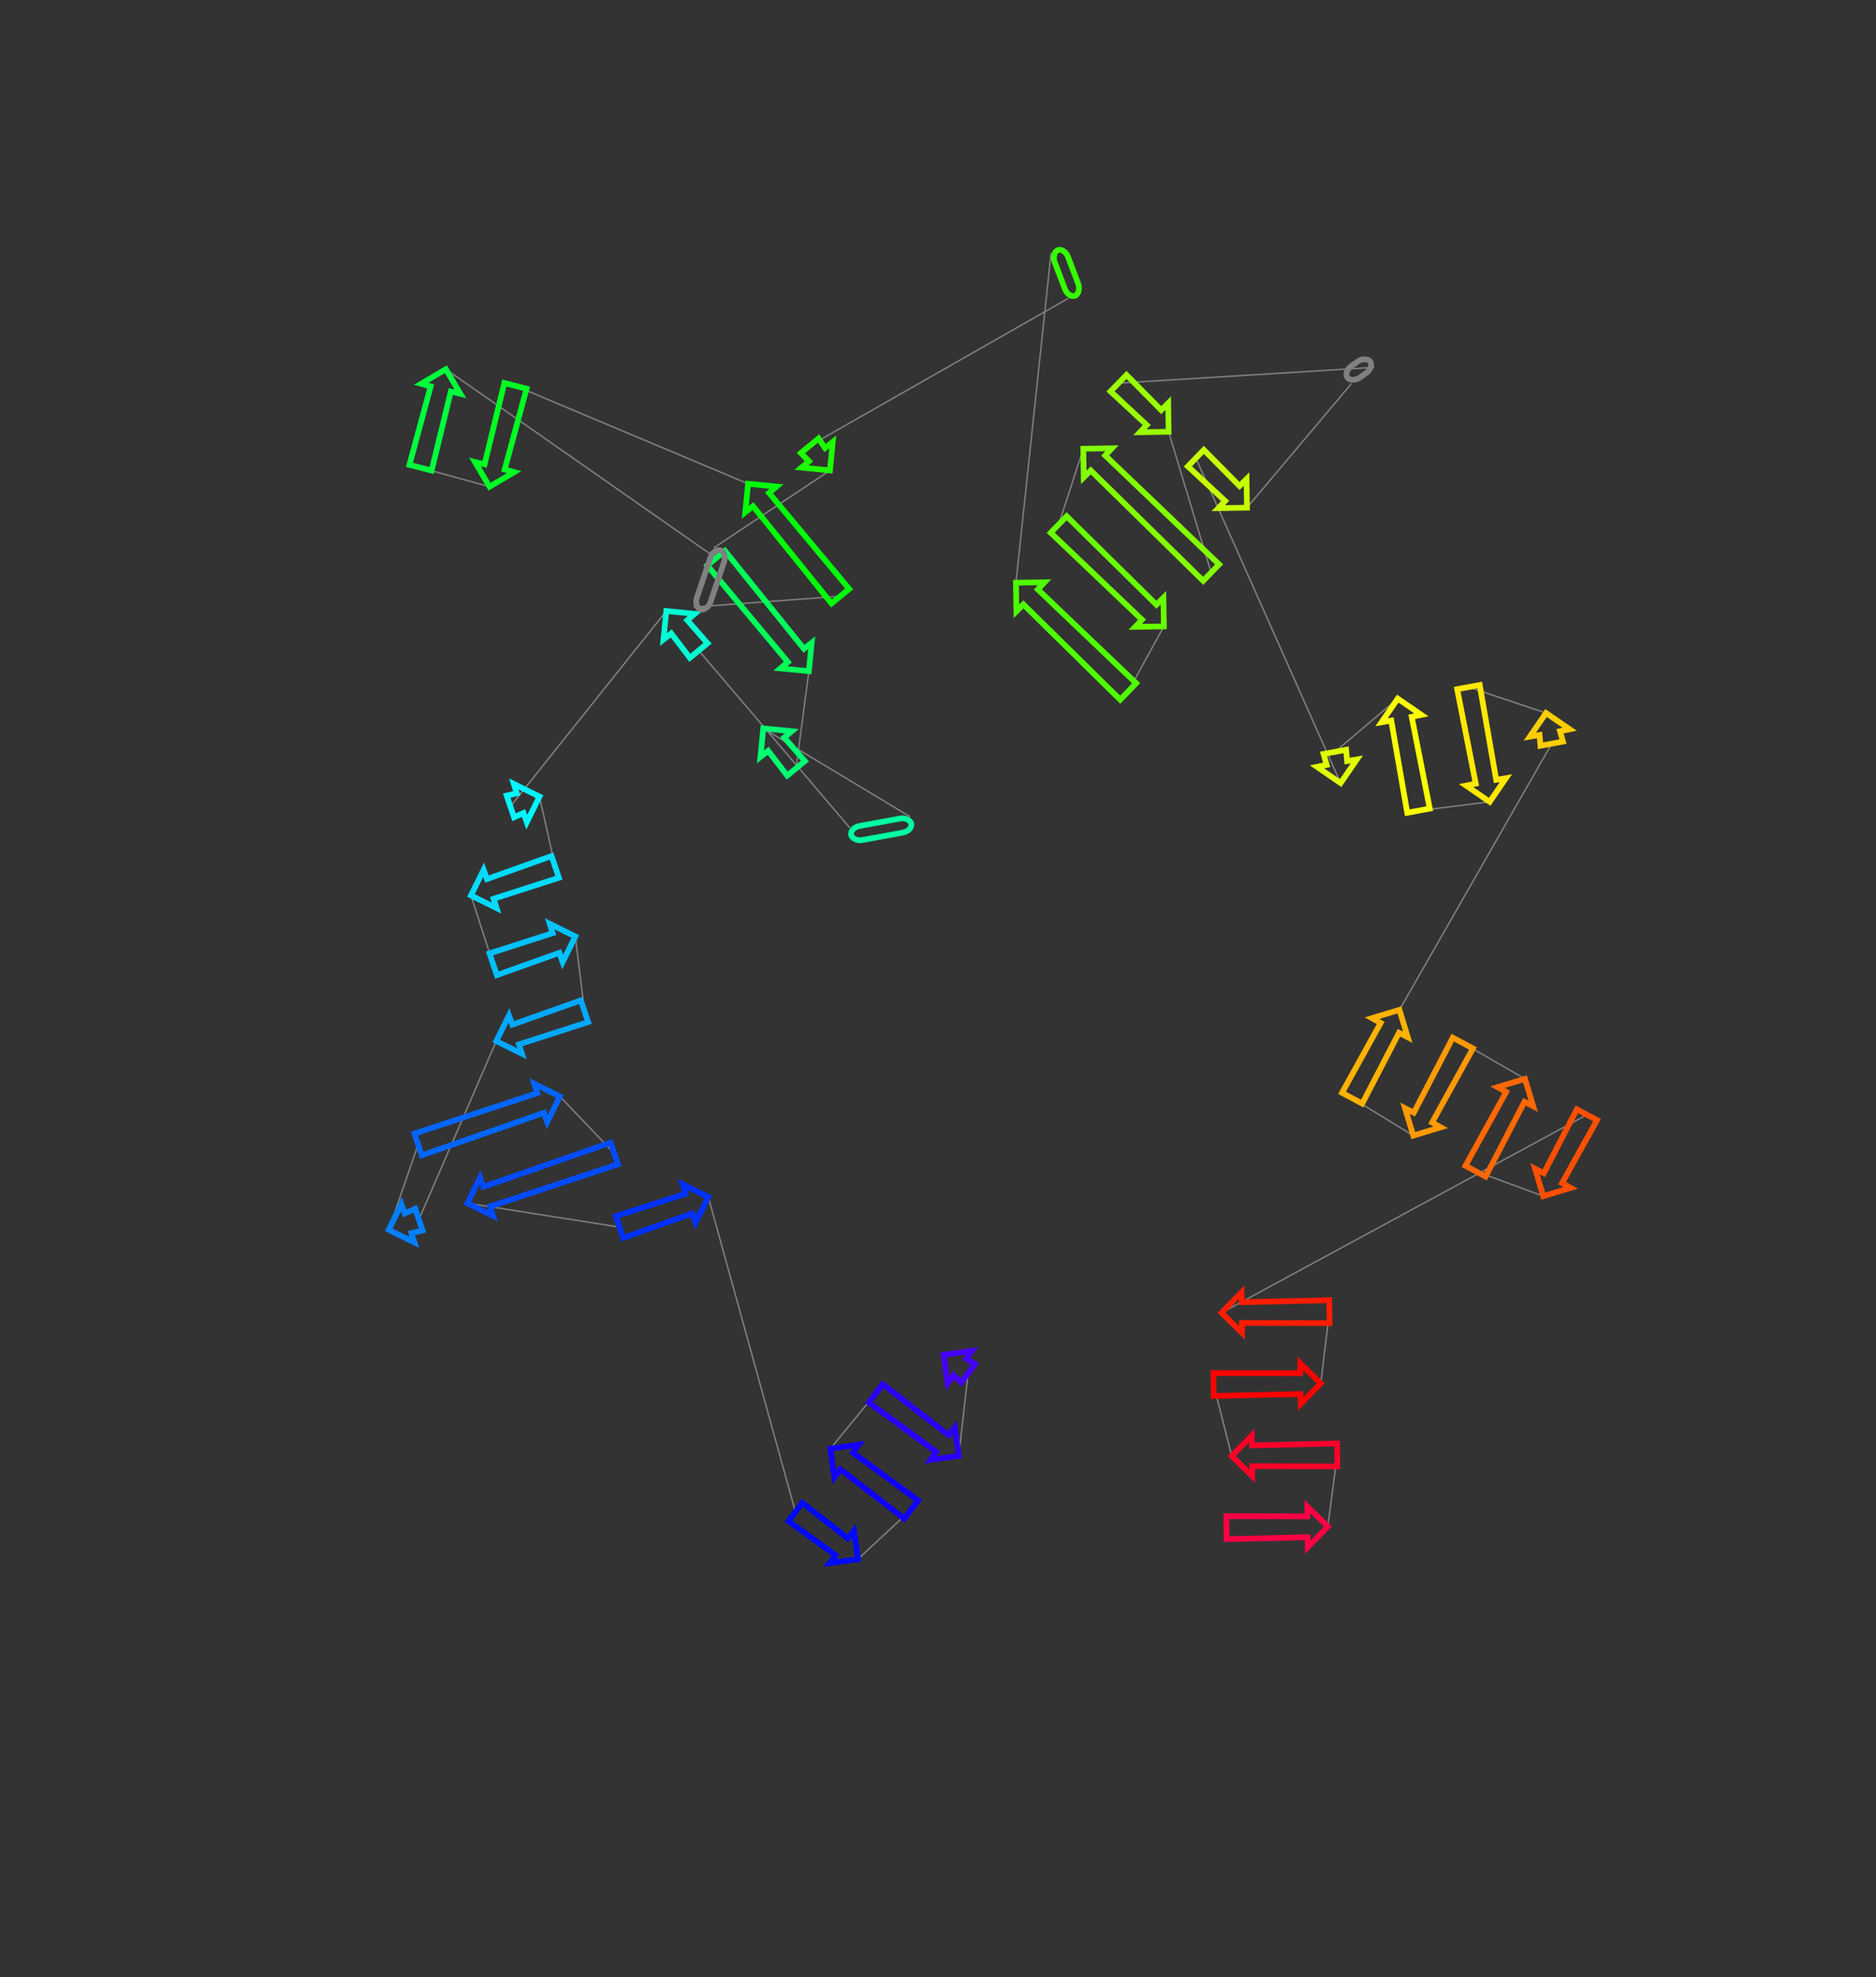 <?xml version="1.0" encoding="utf-8" ?>
<svg baseProfile="full" height="1381.173" version="1.1" width="1310.669" xmlns="http://www.w3.org/2000/svg" xmlns:ev="http://www.w3.org/2001/xml-events" xmlns:xlink="http://www.w3.org/1999/xlink"><rect width="100%" height="100%" fill="#333333" stroke="none"/><defs /><line style="stroke: grey; opacity: 2.0" x1="676.381" x2="669.829" y1="959.231" y2="1016.894" /><line style="stroke: grey; opacity: 2.0" x1="611.889" x2="580.122" y1="973.239" y2="1011.891" /><line style="stroke: grey; opacity: 2.0" x1="636.579" x2="599.428" y1="1054.43" y2="1089.039" /><line style="stroke: grey; opacity: 2.0" x1="555.728" x2="494.86" y1="1056.113" y2="836.104" /><line style="stroke: grey; opacity: 2.0" x1="432.806" x2="326.568" y1="857.116" y2="840.415" /><line style="stroke: grey; opacity: 2.0" x1="429.164" x2="391.162" y1="805.676" y2="765.854" /><line style="stroke: grey; opacity: 2.0" x1="292.126" x2="271.597" y1="799.388" y2="859.003" /><line style="stroke: grey; opacity: 2.0" x1="292.657" x2="346.736" y1="851.871" y2="727.191" /><line style="stroke: grey; opacity: 2.0" x1="408.357" x2="401.953" y1="706.326" y2="654.097" /><line style="stroke: grey; opacity: 2.0" x1="344.558" x2="329.036" y1="673.531" y2="625.466" /><line style="stroke: grey; opacity: 2.0" x1="387.913" x2="376.899" y1="605.53" y2="556.414" /><line style="stroke: grey; opacity: 2.0" x1="356.574" x2="465.509" y1="563.296" y2="426.796" /><line style="stroke: grey; opacity: 2.0" x1="488.153" x2="593.708" y1="454.393" y2="578.189" /><line style="stroke: grey; opacity: 2.0" x1="635.799" x2="533.26" y1="570.486" y2="508.79" /><line style="stroke: grey; opacity: 2.0" x1="556.163" x2="565.12" y1="536.702" y2="468.831" /><line style="stroke: grey; opacity: 2.0" x1="500.31" x2="311.483" y1="389.845" y2="257.883" /><line style="stroke: grey; opacity: 2.0" x1="293.794" x2="342.017" y1="326.69" y2="339.937" /><line style="stroke: grey; opacity: 2.0" x1="360.116" x2="522.653" y1="269.536" y2="337.908" /><line style="stroke: grey; opacity: 2.0" x1="587.095" x2="484.642" y1="416.445" y2="424.047" /><line style="stroke: grey; opacity: 2.0" x1="498.613" x2="579.851" y1="382.726" y2="328.575" /><line style="stroke: grey; opacity: 2.0" x1="565.717" x2="746.458" y1="311.35" y2="208.357" /><line style="stroke: grey; opacity: 2.0" x1="734.347" x2="709.801" y1="176.494" y2="407.023" /><line style="stroke: grey; opacity: 2.0" x1="788.201" x2="813.125" y1="482.978" y2="437.538" /><line style="stroke: grey; opacity: 2.0" x1="739.65" x2="756.852" y1="366.353" y2="313.444" /><line style="stroke: grey; opacity: 2.0" x1="846.163" x2="816.477" y1="399.969" y2="301.592" /><line style="stroke: grey; opacity: 2.0" x1="781.432" x2="960.159" y1="267.639" y2="256.567" /><line style="stroke: grey; opacity: 2.0" x1="944.254" x2="871.196" y1="267.838" y2="354.603" /><line style="stroke: grey; opacity: 2.0" x1="835.483" x2="936.612" y1="320.003" y2="546.958" /><line style="stroke: grey; opacity: 2.0" x1="932.579" x2="976.549" y1="525.186" y2="487.999" /><line style="stroke: grey; opacity: 2.0" x1="991.044" x2="1040.772" y1="566.251" y2="560.062" /><line style="stroke: grey; opacity: 2.0" x1="1025.93" x2="1080.149" y1="479.937" y2="498.05" /><line style="stroke: grey; opacity: 2.0" x1="1084.111" x2="977.731" y1="519.439" y2="705.378" /><line style="stroke: grey; opacity: 2.0" x1="944.679" x2="987.411" y1="767.08" y2="793.214" /><line style="stroke: grey; opacity: 2.0" x1="1022.04" x2="1065.416" y1="728.567" y2="753.581" /><line style="stroke: grey; opacity: 2.0" x1="1030.877" x2="1078.236" y1="818.058" y2="835.504" /><line style="stroke: grey; opacity: 2.0" x1="1108.692" x2="853.432" y1="778.648" y2="916.973" /><line style="stroke: grey; opacity: 2.0" x1="928.79" x2="922.747" y1="916.195" y2="966.311" /><line style="stroke: grey; opacity: 2.0" x1="847.861" x2="860.548" y1="967.085" y2="1017.015" /><line style="stroke: grey; opacity: 2.0" x1="934.245" x2="927.689" y1="1016.253" y2="1066.336" /><polygon points="675.04,949.126 681.195,952.841 671.567,965.62 666.298,960.729 662.068,966.154 659.283,946.349 679.088,943.564" style="stroke: #4500ff; stroke-width:4; stroke-linecap:round; fill-opacity:0; opacity:2.0" /><polygon points="654.072,1014.117 607.075,979.629 616.704,966.85 662.814,1002.514 667.044,997.089 669.829,1016.894 650.024,1019.679" style="stroke: #2b00ff; stroke-width:4; stroke-linecap:round; fill-opacity:0; opacity:2.0" /><polygon points="595.879,1014.669 641.393,1048.04 631.765,1060.819 587.137,1026.272 582.906,1031.697 580.122,1011.891 599.927,1009.107" style="stroke: #1100ff; stroke-width:4; stroke-linecap:round; fill-opacity:0; opacity:2.0" /><polygon points="583.671,1086.262 550.914,1062.502 560.542,1049.724 592.413,1074.659 596.643,1069.234 599.428,1089.039 579.623,1091.824" style="stroke: #0009ff; stroke-width:4; stroke-linecap:round; fill-opacity:0; opacity:2.0" /><polygon points="483.686,847.556 435.372,864.693 430.241,849.538 479.027,833.796 476.929,827.245 494.86,836.104 486,854.035" style="stroke: #0031ff; stroke-width:4; stroke-linecap:round; fill-opacity:0; opacity:2.0" /><polygon points="337.742,828.963 426.598,798.098 431.73,813.253 342.401,842.723 344.499,849.275 326.568,840.415 335.428,822.484" style="stroke: #004bff; stroke-width:4; stroke-linecap:round; fill-opacity:0; opacity:2.0" /><polygon points="379.989,777.307 294.692,806.966 289.56,791.811 375.329,763.546 373.231,756.995 391.162,765.854 382.303,783.785" style="stroke: #0065ff; stroke-width:4; stroke-linecap:round; fill-opacity:0; opacity:2.0" /><polygon points="282.77,847.55 290.092,844.294 295.223,859.449 287.429,861.311 289.527,867.862 271.597,859.003 280.456,841.072" style="stroke: #007fff; stroke-width:4; stroke-linecap:round; fill-opacity:0; opacity:2.0" /><polygon points="357.91,715.739 405.791,698.748 410.923,713.903 362.569,729.499 364.667,736.05 346.736,727.191 355.596,709.26" style="stroke: #00a8ff; stroke-width:4; stroke-linecap:round; fill-opacity:0; opacity:2.0" /><polygon points="390.78,665.549 347.124,681.109 341.992,665.954 386.121,651.789 384.023,645.237 401.953,654.097 393.094,672.028" style="stroke: #00c2ff; stroke-width:4; stroke-linecap:round; fill-opacity:0; opacity:2.0" /><polygon points="340.21,614.013 385.347,597.952 390.479,613.107 344.869,627.773 346.967,634.325 329.036,625.466 337.896,607.535" style="stroke: #00dbff; stroke-width:4; stroke-linecap:round; fill-opacity:0; opacity:2.0" /><polygon points="365.726,567.867 359.14,570.874 354.009,555.719 361.067,554.106 358.968,547.555 376.899,556.414 368.04,574.345" style="stroke: #00f6ff; stroke-width:4; stroke-linecap:round; fill-opacity:0; opacity:2.0" /><polygon points="480.168,433.209 494.338,449.318 481.969,459.468 468.937,442.425 463.547,446.7 465.509,426.796 485.413,428.758" style="stroke: #00ffd4; stroke-width:4; stroke-linecap:round; fill-opacity:0; opacity:2.0" /><rect height="10" rx="7" ry="45" style="stroke: #00ffa2; stroke-width:4; stroke-linecap:round; fill-opacity:0; opacity:2.0" transform="rotate(-190.371 637.599 580.323)" width="42.789" x="637.599" y="580.323" /><polygon points="547.919,515.203 562.348,531.627 549.978,541.776 536.688,524.418 531.298,528.693 533.26,508.79 553.164,510.752" style="stroke: #00ff71; stroke-width:4; stroke-linecap:round; fill-opacity:0; opacity:2.0" /><polygon points="550.462,462.418 494.125,394.919 506.494,384.77 561.693,453.203 567.082,448.928 565.12,468.831 545.217,466.869" style="stroke: #00ff57; stroke-width:4; stroke-linecap:round; fill-opacity:0; opacity:2.0" /><polygon points="314.969,273.499 301.542,328.682 286.046,324.699 300.898,269.882 294.265,268.059 311.483,257.883 321.659,275.101" style="stroke: #00ff3d; stroke-width:4; stroke-linecap:round; fill-opacity:0; opacity:2.0" /><polygon points="338.532,324.321 352.368,267.544 367.864,271.528 352.602,327.938 359.235,329.761 342.017,339.937 331.842,322.719" style="stroke: #00ff23; stroke-width:4; stroke-linecap:round; fill-opacity:0; opacity:2.0" /><polygon points="537.311,344.321 593.279,411.371 580.91,421.52 526.08,353.536 520.69,357.811 522.653,337.908 542.556,339.87" style="stroke: #00ff09; stroke-width:4; stroke-linecap:round; fill-opacity:0; opacity:2.0" /><rect height="10" rx="7" ry="45" style="stroke: grey; stroke-width:4; stroke-linecap:round; fill-opacity:0; opacity:2.0" transform="rotate(-251.319 508.086 385.929)" width="43.619" x="508.086" y="385.929" /><polygon points="565.193,322.162 559.533,316.424 571.902,306.275 576.424,312.947 581.813,308.672 579.851,328.575 559.948,326.613" style="stroke: #1dff00; stroke-width:4; stroke-linecap:round; fill-opacity:0; opacity:2.0" /><rect height="10" rx="7" ry="45" style="stroke: #35ff00; stroke-width:4; stroke-linecap:round; fill-opacity:0; opacity:2.0" transform="rotate(69.188 743.694 172.941)" width="34.088" x="743.694" y="172.941" /><polygon points="725.094,411.725 793.767,477.232 782.634,488.724 714.985,422.159 710.118,427.02 709.801,407.023 729.798,406.706" style="stroke: #4eff00; stroke-width:4; stroke-linecap:round; fill-opacity:0; opacity:2.0" /><polygon points="797.832,432.835 734.083,372.099 745.216,360.608 807.941,422.401 812.809,417.54 813.125,437.538 793.128,437.854" style="stroke: #68ff00; stroke-width:4; stroke-linecap:round; fill-opacity:0; opacity:2.0" /><polygon points="772.145,318.146 851.729,394.224 840.596,405.715 762.037,328.58 757.169,333.441 756.852,313.444 776.85,313.127" style="stroke: #82ff00; stroke-width:4; stroke-linecap:round; fill-opacity:0; opacity:2.0" /><polygon points="801.184,296.889 775.865,273.385 786.998,261.893 811.293,286.455 816.161,281.594 816.477,301.592 796.48,301.909" style="stroke: #9aff00; stroke-width:4; stroke-linecap:round; fill-opacity:0; opacity:2.0" /><rect height="10" rx="7" ry="45" style="stroke: grey; stroke-width:4; stroke-linecap:round; fill-opacity:0; opacity:2.0" transform="rotate(-35.321 938.473 259.678)" width="19.493" x="938.473" y="259.678" /><polygon points="855.903,349.9 829.917,325.749 841.05,314.257 866.012,339.466 870.88,334.605 871.196,354.603 851.199,354.919" style="stroke: #c6ff00; stroke-width:4; stroke-linecap:round; fill-opacity:0; opacity:2.0" /><polygon points="926.873,534.263 924.713,526.643 940.445,523.729 941.158,531.618 947.942,530.477 936.612,546.958 920.13,535.628" style="stroke: #e0ff00; stroke-width:4; stroke-linecap:round; fill-opacity:0; opacity:2.0" /><polygon points="986.288,500.694 998.91,564.794 983.177,567.708 972.003,503.34 965.219,504.48 976.549,487.999 993.031,499.329" style="stroke: #faff00; stroke-width:4; stroke-linecap:round; fill-opacity:0; opacity:2.0" /><polygon points="1031.033,547.367 1018.064,481.394 1033.797,478.48 1045.318,544.722 1052.102,543.581 1040.772,560.062 1024.29,548.732" style="stroke: #ffe900; stroke-width:4; stroke-linecap:round; fill-opacity:0; opacity:2.0" /><polygon points="1089.888,510.745 1091.977,517.982 1076.245,520.896 1075.603,513.391 1068.819,514.532 1080.149,498.05 1096.631,509.38" style="stroke: #ffcd00; stroke-width:4; stroke-linecap:round; fill-opacity:0; opacity:2.0" /><polygon points="977.403,721.374 951.731,770.858 937.627,763.303 964.596,714.514 958.587,711.166 977.731,705.378 983.52,724.522" style="stroke: #ffb300; stroke-width:4; stroke-linecap:round; fill-opacity:0; opacity:2.0" /><polygon points="987.739,777.217 1014.988,724.79 1029.092,732.345 1000.545,784.077 1006.555,787.426 987.411,793.214 981.622,774.07" style="stroke: #ff9900; stroke-width:4; stroke-linecap:round; fill-opacity:0; opacity:2.0" /><polygon points="1065.087,769.578 1037.929,821.836 1023.825,814.281 1052.281,762.718 1046.272,759.37 1065.416,753.581 1071.204,772.725" style="stroke: #ff6800; stroke-width:4; stroke-linecap:round; fill-opacity:0; opacity:2.0" /><polygon points="1078.564,819.507 1101.64,774.871 1115.743,782.426 1091.37,826.367 1097.38,829.715 1078.236,835.504 1072.447,816.36" style="stroke: #ff4e00; stroke-width:4; stroke-linecap:round; fill-opacity:0; opacity:2.0" /><polygon points="867.612,909.563 928.708,908.195 928.873,924.195 867.762,924.09 867.719,930.969 853.432,916.973 867.427,902.686" style="stroke: #ff1d00; stroke-width:4; stroke-linecap:round; fill-opacity:0; opacity:2.0" /><polygon points="908.566,973.722 847.943,975.084 847.778,959.085 908.416,959.195 908.459,952.316 922.747,966.311 908.752,980.598" style="stroke: #ff0300; stroke-width:4; stroke-linecap:round; fill-opacity:0; opacity:2.0" /><polygon points="874.728,1009.604 934.162,1008.254 934.327,1024.253 874.878,1024.131 874.836,1031.01 860.548,1017.015 874.543,1002.727" style="stroke: #ff002a; stroke-width:4; stroke-linecap:round; fill-opacity:0; opacity:2.0" /><polygon points="913.508,1073.747 856.932,1075.068 856.767,1059.069 913.358,1059.22 913.401,1052.341 927.689,1066.336 913.693,1080.624" style="stroke: #ff0044; stroke-width:4; stroke-linecap:round; fill-opacity:0; opacity:2.0" /></svg>